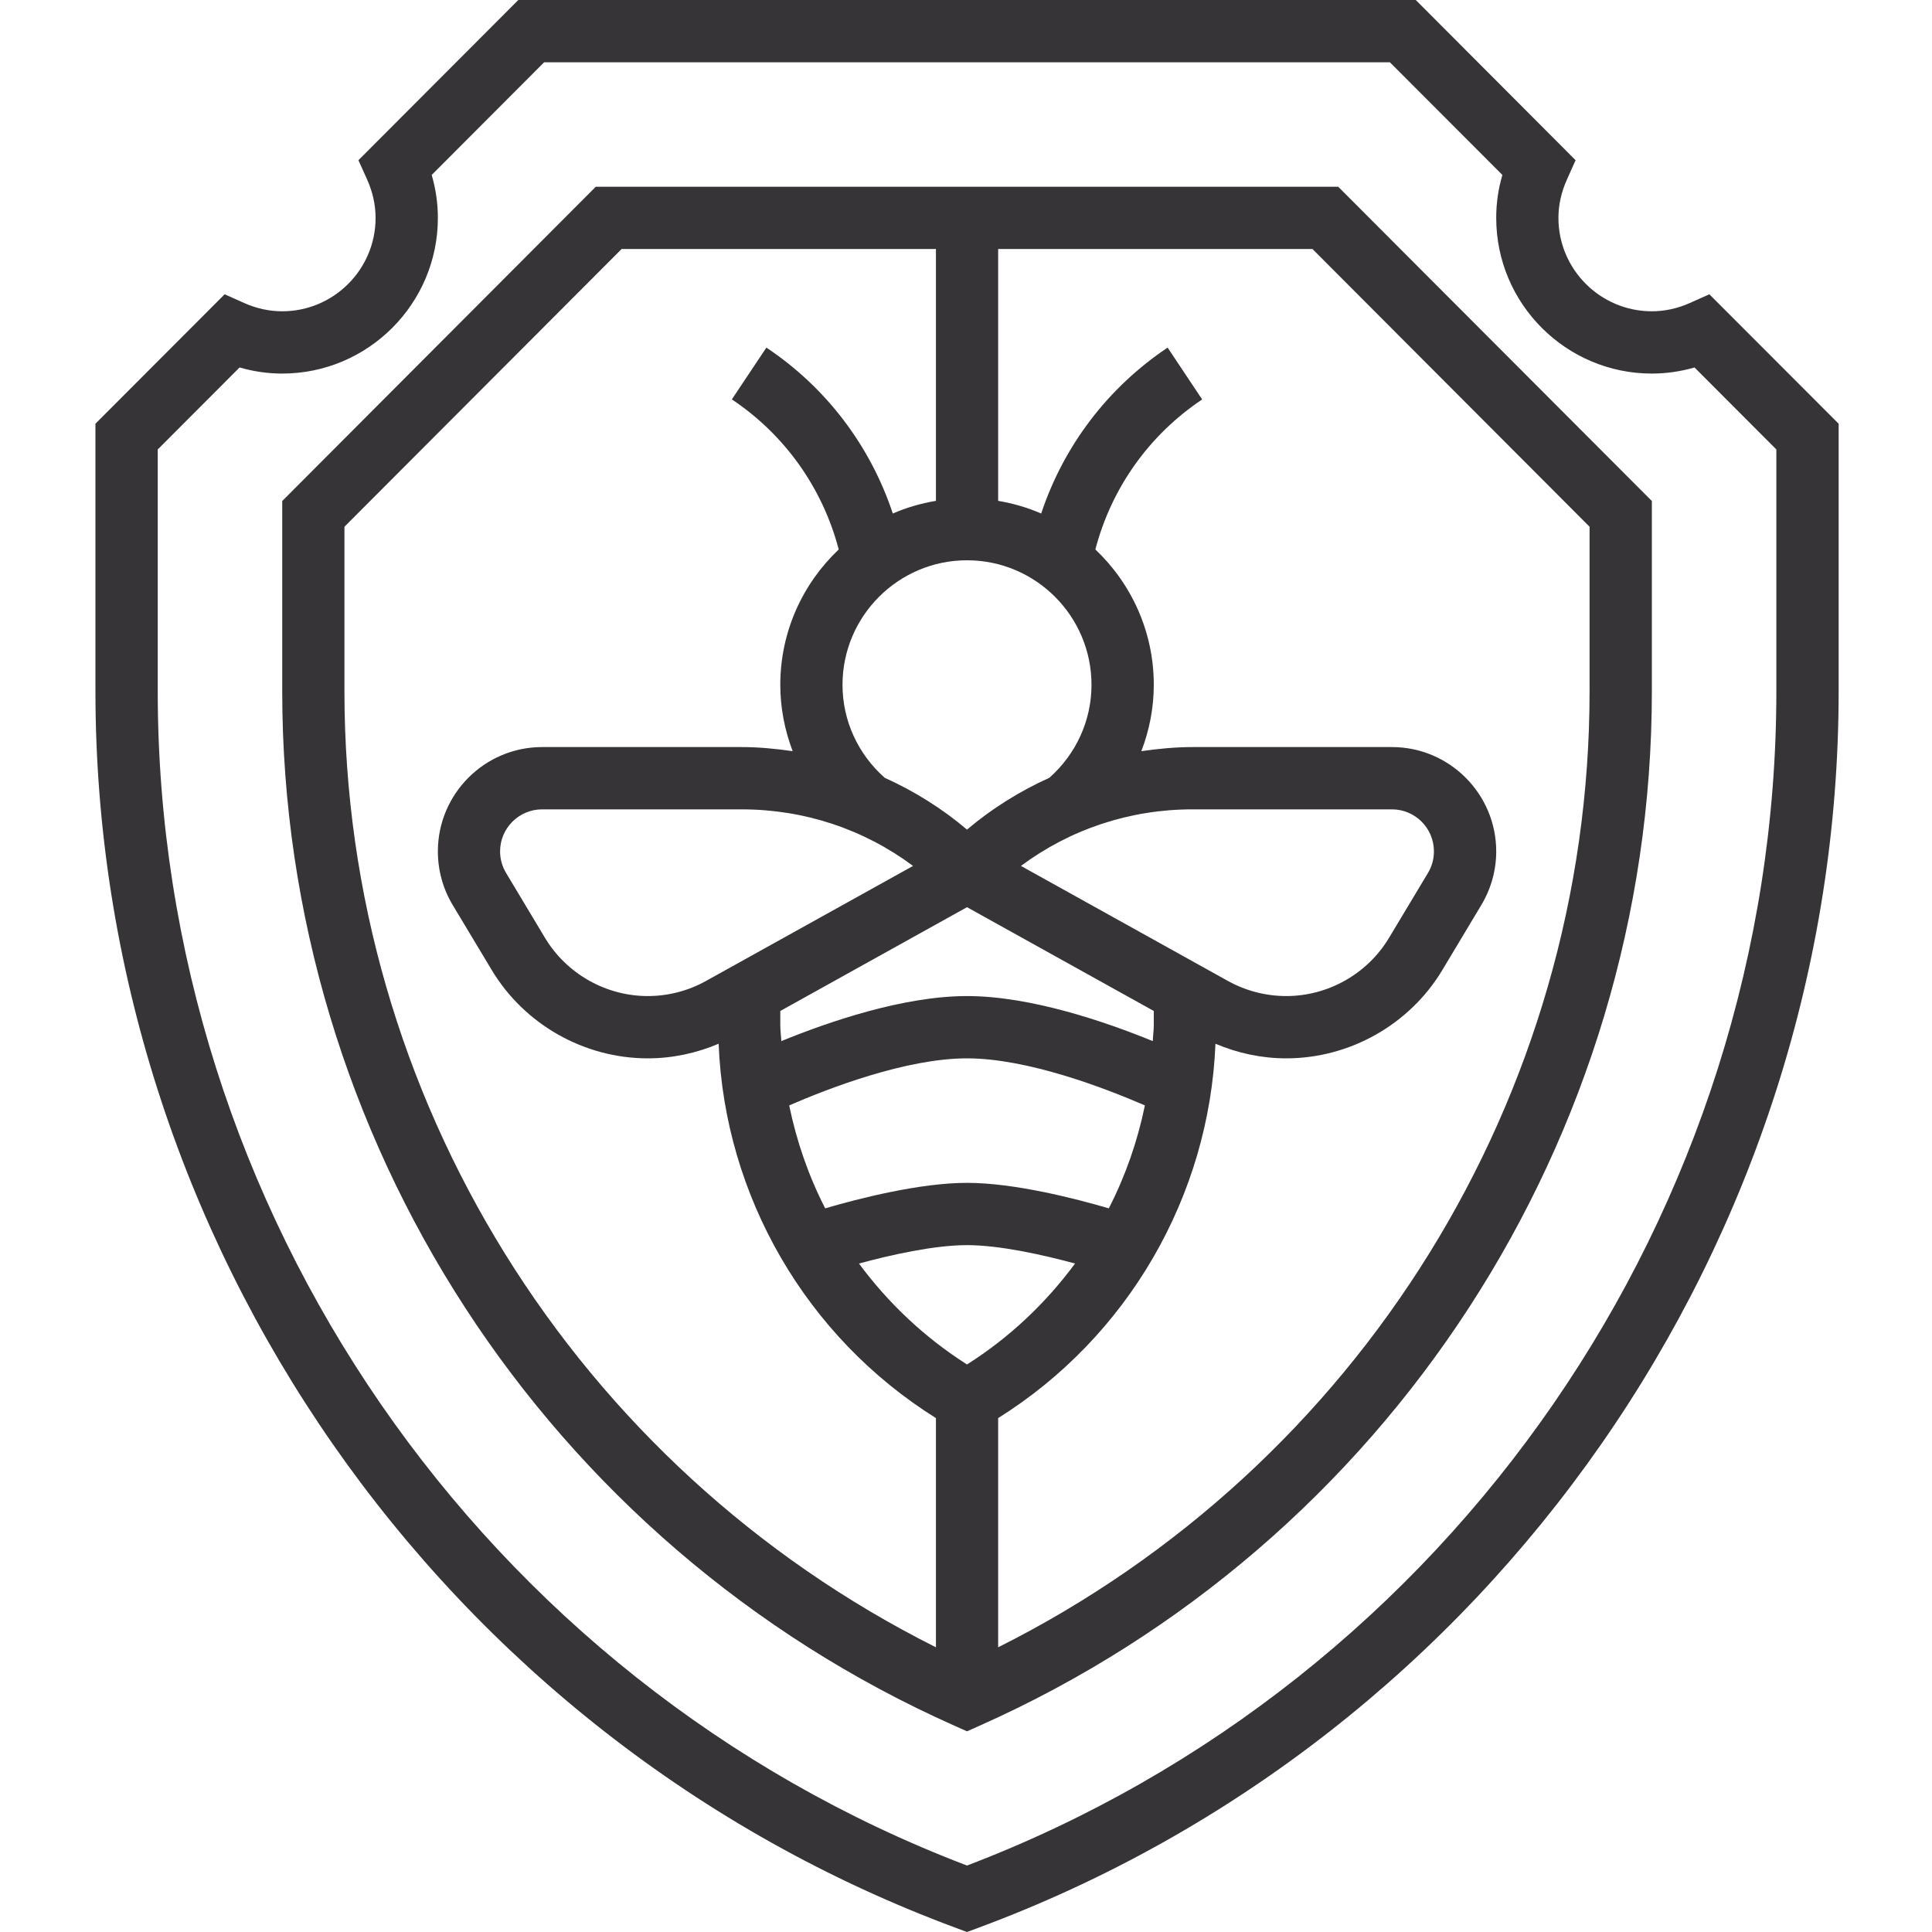 <svg xmlns="http://www.w3.org/2000/svg" fill="none" viewBox="0 0 25 25" height="25" width="25">
<g clip-path="url(#clip0_409_55)">
<path fill="#363436" d="M7.709 2.417L3.652 6.483V8.945C3.652 14.723 7.066 19.978 12.349 22.33L12.513 22.403L12.677 22.33C17.961 19.978 21.375 14.723 21.375 8.945V6.483L17.317 2.417H7.709ZM12.513 17.656C11.963 17.307 11.493 16.861 11.115 16.35C11.516 16.241 12.085 16.112 12.513 16.112C12.941 16.112 13.51 16.241 13.911 16.35C13.534 16.861 13.063 17.308 12.513 17.656ZM14.348 15.636C13.919 15.51 13.125 15.306 12.513 15.306C11.902 15.306 11.107 15.51 10.678 15.636C10.463 15.217 10.308 14.769 10.212 14.304C10.725 14.081 11.726 13.695 12.513 13.695C13.299 13.695 14.301 14.081 14.815 14.304C14.719 14.77 14.563 15.217 14.348 15.636ZM11.815 11.205L9.135 12.694C8.905 12.822 8.645 12.889 8.382 12.889C7.841 12.889 7.332 12.601 7.053 12.137L6.548 11.295C6.498 11.211 6.471 11.115 6.471 11.017C6.471 10.717 6.715 10.473 7.015 10.473H9.596C10.407 10.473 11.177 10.73 11.815 11.205ZM12.513 11.739L14.93 13.082V13.267C14.93 13.336 14.919 13.403 14.917 13.472C14.308 13.223 13.339 12.889 12.513 12.889C11.688 12.889 10.719 13.223 10.11 13.472C10.107 13.403 10.097 13.336 10.097 13.267V13.082L12.513 11.739ZM13.211 11.205C13.849 10.73 14.62 10.473 15.43 10.473H18.012C18.311 10.473 18.555 10.716 18.555 11.017C18.555 11.115 18.529 11.211 18.478 11.296L17.973 12.137C17.695 12.601 17.186 12.889 16.644 12.889C16.382 12.889 16.122 12.822 15.892 12.695L13.211 11.205ZM14.124 8.862C14.124 9.324 13.924 9.759 13.578 10.065C13.197 10.237 12.838 10.46 12.513 10.735C12.188 10.46 11.83 10.237 11.449 10.065C11.103 9.76 10.902 9.325 10.902 8.862C10.902 7.973 11.625 7.25 12.513 7.25C13.402 7.25 14.124 7.973 14.124 8.862ZM4.457 8.945V6.816L8.044 3.222H12.111V6.481C11.916 6.514 11.729 6.568 11.553 6.645C11.262 5.769 10.691 5.014 9.917 4.498L9.47 5.168C10.155 5.625 10.644 6.314 10.853 7.11C10.388 7.551 10.097 8.172 10.097 8.862C10.097 9.159 10.154 9.449 10.257 9.72C10.04 9.689 9.82 9.667 9.596 9.667H7.015C6.271 9.667 5.666 10.273 5.666 11.017C5.666 11.261 5.732 11.502 5.858 11.711L6.363 12.552C6.786 13.257 7.56 13.695 8.382 13.695C8.698 13.695 9.009 13.629 9.299 13.506C9.378 15.482 10.434 17.301 12.111 18.35V21.316C7.444 18.978 4.457 14.194 4.457 8.945ZM20.569 8.945C20.569 14.194 17.582 18.978 12.916 21.316V18.35C14.592 17.301 15.648 15.482 15.728 13.506C16.017 13.629 16.329 13.695 16.644 13.695C17.467 13.695 18.241 13.257 18.664 12.552L19.168 11.711C19.294 11.502 19.361 11.261 19.361 11.017C19.361 10.273 18.755 9.667 18.012 9.667H15.43C15.207 9.667 14.987 9.689 14.769 9.72C14.873 9.449 14.93 9.159 14.93 8.862C14.93 8.172 14.639 7.551 14.174 7.11C14.382 6.314 14.871 5.626 15.556 5.169L15.109 4.498C14.336 5.015 13.764 5.769 13.473 6.645C13.297 6.568 13.11 6.514 12.916 6.481V3.222H16.983L20.569 6.816V8.945Z"></path>
<path fill="#363436" d="M22.119 3.808L21.866 3.921C21.707 3.992 21.542 4.028 21.375 4.028C20.709 4.028 20.166 3.486 20.166 2.82C20.166 2.652 20.203 2.486 20.275 2.326L20.388 2.073L18.32 0H6.707L4.638 2.073L4.752 2.326C4.823 2.486 4.86 2.652 4.86 2.82C4.86 3.486 4.318 4.028 3.652 4.028C3.485 4.028 3.319 3.992 3.16 3.921L2.907 3.808L1.235 5.483V8.945C1.235 16.05 5.711 22.481 12.373 24.948L12.513 25L12.653 24.948C19.316 22.481 23.792 16.05 23.792 8.945V5.483L22.119 3.808ZM22.986 8.945C22.986 15.664 18.783 21.751 12.513 24.14C6.243 21.751 2.041 15.664 2.041 8.945V5.816L3.1 4.755C3.28 4.807 3.464 4.834 3.652 4.834C4.762 4.834 5.666 3.93 5.666 2.82C5.666 2.631 5.639 2.445 5.586 2.264L7.041 0.806H17.985L19.441 2.264C19.387 2.445 19.361 2.631 19.361 2.82C19.361 3.93 20.264 4.834 21.375 4.834C21.562 4.834 21.747 4.807 21.927 4.755L22.986 5.816V8.945Z"></path>
</g>
<defs>
<clipPath id="clip0_409_55">
<rect fill="white" height="25" width="25"></rect>
</clipPath>
</defs>
</svg>
